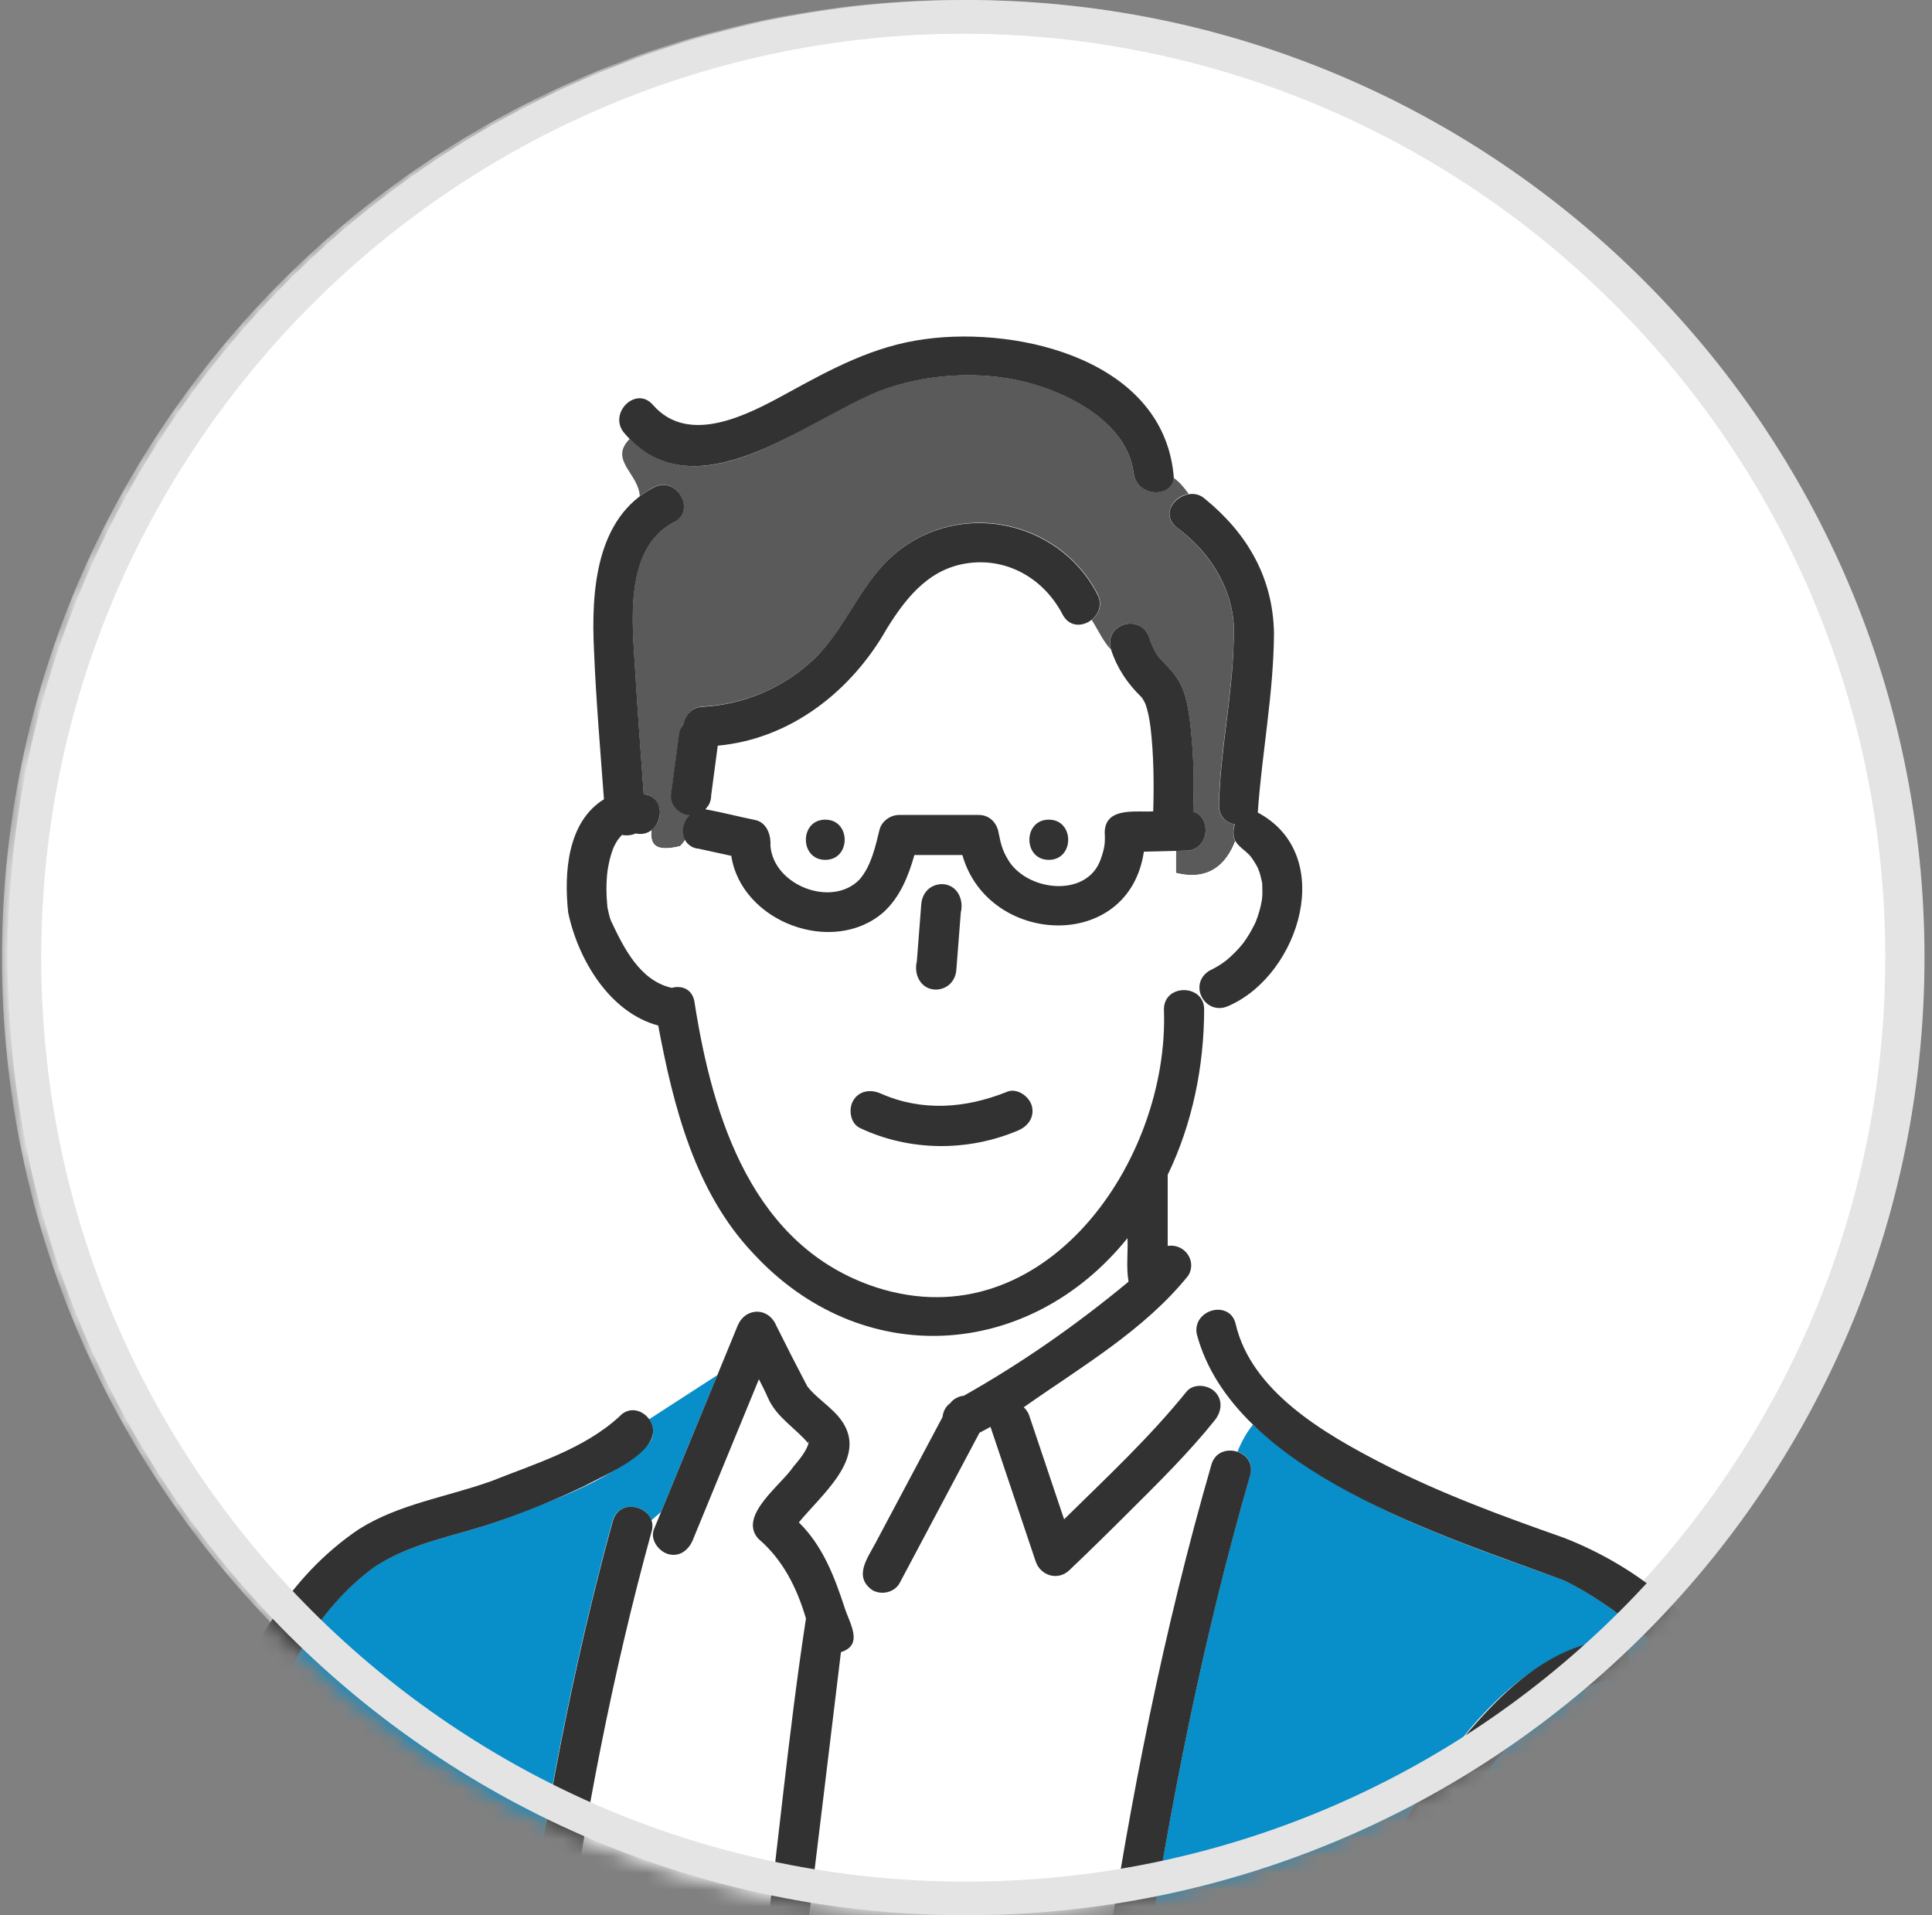 <svg width="115" height="114" viewBox="0 0 115 114" fill="none" xmlns="http://www.w3.org/2000/svg">
<rect x="0" y="0" width="115" height="114" fill="#808080" stroke="none"/>
<mask id="mask0_234_2619" style="mask-type:alpha" maskUnits="userSpaceOnUse" x="0" y="0" width="115" height="114">
<ellipse cx="57.05" cy="57" rx="57.05" ry="57" fill="#D9D9D9"/>
</mask>
<g mask="url(#mask0_234_2619)">
<path d="M113.218 57C113.218 87.927 88.124 113 57.168 113C26.211 113 1.117 87.927 1.117 57C1.117 26.073 26.211 1 57.168 1C88.124 1 113.218 26.073 113.218 57Z" fill="white" stroke="#E4E4E4" stroke-width="2"/>
<path d="M48.133 85.912C48.077 85.8 48.196 85.696 48.133 85.912V85.912Z" fill="#088EC8"/>
<path d="M46.217 78.915C46.807 80.096 47.453 81.38 48.059 82.521C48.77 83.422 49.879 83.949 50.373 85.034C51.283 87.053 48.881 88.999 47.557 90.619C48.961 91.999 49.671 93.842 50.278 95.685C50.581 96.643 51.426 97.903 50.062 98.342C49.296 104.637 48.53 110.94 47.772 117.235H65.763C67.287 107.094 69.266 97.042 72.114 87.18C72.338 86.406 73.08 86.215 73.67 86.414C73.901 85.832 74.197 85.29 74.588 84.811C73.415 83.869 69.577 78.923 72.066 78.045C71.811 77.175 71.572 76.226 70.87 75.604C70.343 76.888 69.051 77.726 68.053 78.635C65.779 80.495 63.402 82.17 60.945 83.782C61.088 83.909 61.208 84.077 61.28 84.3C61.966 86.351 62.66 88.401 63.346 90.451C65.843 87.994 68.428 85.585 70.63 82.856C71.755 81.787 73.375 83.319 72.322 84.547C69.697 87.755 66.617 90.587 63.665 93.483C62.987 94.129 61.95 93.81 61.663 92.957C60.769 90.284 59.867 87.619 58.974 84.946C58.758 85.066 58.543 85.186 58.32 85.297C56.74 88.273 55.152 91.257 53.573 94.233C53.269 94.808 52.48 94.983 51.937 94.664C50.812 93.858 51.642 92.773 52.129 91.864C53.461 89.366 54.785 86.861 56.118 84.364C56.15 84.037 56.309 83.734 56.572 83.542C56.764 83.279 57.067 83.127 57.386 83.095C60.865 81.133 64.104 78.867 67.192 76.306C67.04 75.46 67.168 74.575 67.128 73.713C61.264 80.997 51.291 81.635 44.82 74.606L44.948 78.109C45.451 78.053 45.969 78.324 46.224 78.939L46.217 78.915Z" fill="white"/>
<path d="M74.411 87.811C71.619 97.464 69.664 107.302 68.156 117.227H103.309C103.213 111.73 102.104 106.376 100.66 101.079C100.213 99.355 98.665 97.967 97.349 96.866C96.049 95.797 94.644 94.832 93.136 94.082C86.634 91.744 79.821 89.502 74.579 84.803C74.188 85.281 73.893 85.832 73.661 86.406C74.196 86.59 74.619 87.1 74.411 87.803V87.811ZM80.307 114.442C83.387 108.546 88.525 98.517 95.817 97.632C97.437 97.504 97.285 100.049 95.69 100.033C89.674 101.374 85.046 110.525 82.374 115.655C81.68 117.035 79.613 115.823 80.307 114.45V114.442Z" fill="#088EC8"/>
<path d="M63.27 36.574C62.241 34.587 60.23 33.311 57.965 33.478C55.475 33.67 54.039 35.433 52.81 37.404C50.704 41.121 47.082 43.978 42.742 44.377C42.614 45.358 42.479 46.339 42.351 47.321C42.351 47.536 42.295 47.735 42.191 47.927C42.127 48.007 42.064 48.087 42.008 48.166C43.005 48.342 43.994 48.597 44.984 48.804C45.67 48.956 45.917 49.698 45.877 50.328C46.053 52.706 49.555 54.054 51.199 52.323C51.893 51.509 52.124 50.384 52.372 49.379C52.499 48.868 53.01 48.501 53.529 48.501H58.284C58.93 48.501 59.369 48.988 59.465 49.586C59.568 50.129 59.688 50.6 59.967 51.07C61.012 53.049 64.73 53.504 65.544 51.118C65.783 50.456 65.815 50.177 65.775 49.523C65.807 48.007 67.626 48.35 68.663 48.286C68.703 46.602 68.688 44.903 68.496 43.236C68.432 42.773 68.352 42.318 68.193 41.879C68.153 41.8 68.113 41.72 68.065 41.64C68.041 41.6 68.009 41.56 67.985 41.52C67.985 41.52 67.985 41.52 67.977 41.504C67.124 40.675 66.517 39.789 66.15 38.656C65.656 38.13 65.361 37.435 65.001 36.885C64.475 37.284 63.685 37.308 63.294 36.558L63.27 36.574ZM49.124 51.182C47.585 51.182 47.585 48.789 49.124 48.789C50.664 48.789 50.664 51.182 49.124 51.182ZM62.432 51.182C60.893 51.182 60.893 48.789 62.432 48.789C63.972 48.789 63.972 51.182 62.432 51.182Z" fill="white"/>
<path d="M40.109 31.085C37.101 32.664 37.636 37.068 37.803 39.893C37.947 42.358 38.138 44.815 38.314 47.273C39.407 47.376 39.59 48.789 38.785 49.395C38.689 50.177 38.904 50.759 40.484 50.368C40.612 50.241 40.707 50.113 40.795 49.985C40.548 49.531 40.659 48.9 41.042 48.509C40.452 48.469 39.917 47.919 39.949 47.321C40.101 46.172 40.261 45.015 40.412 43.866C40.412 43.651 40.468 43.451 40.58 43.26C40.62 43.204 40.667 43.148 40.707 43.092C40.787 42.574 41.17 42.087 41.84 42.055C44.33 41.927 46.723 40.906 48.518 39.167C50.329 37.419 51.159 34.93 52.994 33.207C56.776 29.665 62.967 30.781 65.337 35.361C65.656 35.983 65.408 36.566 64.978 36.893C65.337 37.443 65.632 38.138 66.126 38.664C65.68 37.124 67.921 36.462 68.416 37.986C68.528 38.377 68.727 38.784 68.943 39.079C69.31 39.51 69.741 39.877 70.052 40.355C70.642 41.249 70.77 42.39 70.881 43.435C71.049 45.047 71.081 46.682 71.017 48.302C72.126 48.661 71.99 50.6 70.602 50.632C70.403 50.632 70.195 50.64 69.996 50.648V51.964C71.935 52.451 72.988 51.453 73.522 50.065C73.371 49.77 73.379 49.387 73.498 49.068C72.988 48.98 72.533 48.605 72.549 47.927C72.621 44.672 73.347 41.472 73.427 38.225C73.666 35.465 72.19 32.975 70.012 31.372C69.118 30.646 69.844 29.529 70.754 29.401C70.499 29.042 70.227 28.699 69.868 28.452C69.733 29.672 67.65 29.553 67.475 28.157C67.1 25.173 63.661 23.393 61.06 22.739C58.284 22.045 55.013 22.245 52.348 23.266C48.071 24.901 41.792 30.47 37.484 26.122C36.224 27.383 38.011 28.172 38.082 29.537C38.338 29.345 38.601 29.17 38.896 29.01C40.261 28.292 41.465 30.359 40.101 31.077L40.109 31.085Z" fill="#5A5A5A"/>
<path d="M71.982 57.772C72.341 57.605 72.661 57.413 72.98 57.166C73.339 56.863 73.674 56.528 73.969 56.169C74.232 55.818 74.464 55.435 74.655 55.044C74.655 55.044 74.719 54.908 74.743 54.86C74.918 54.437 75.038 53.998 75.11 53.552C75.15 53.225 75.134 52.882 75.126 52.554C75.062 52.259 75.006 51.988 74.886 51.701C74.775 51.461 74.663 51.286 74.519 51.078C74.248 50.679 73.769 50.464 73.53 50.057C73.004 51.445 71.951 52.443 70.004 51.956V50.64C69.365 50.656 68.727 50.672 68.089 50.687C67.203 56.719 58.818 56.304 57.286 50.887H54.43C54.071 52.156 53.568 53.408 52.579 54.302C49.563 56.911 44.13 54.868 43.532 50.935C42.678 50.632 41.337 50.775 40.795 49.977C40.707 50.105 40.603 50.233 40.484 50.36C38.904 50.751 38.697 50.177 38.785 49.387C38.537 49.578 38.218 49.674 37.835 49.594C37.588 49.706 37.292 49.738 37.013 49.682C36.965 49.738 36.862 49.858 36.798 49.938C36.702 50.081 36.614 50.233 36.535 50.392C36.343 50.839 36.247 51.286 36.168 51.757C36.064 52.507 36.08 53.24 36.152 53.99C36.207 54.262 36.255 54.549 36.367 54.804C37.125 56.424 38.09 58.371 39.981 58.785C40.556 58.626 41.194 58.849 41.33 59.599C41.984 63.237 42.742 66.987 44.569 70.234C47.84 76.274 55.778 79.394 61.778 75.341C66.884 72.093 69.262 65.934 69.27 60.07C69.27 58.841 70.778 58.594 71.4 59.32C71.424 59.296 71.448 59.272 71.48 59.248C71.272 58.73 71.44 58.004 71.974 57.756L71.982 57.772ZM54.574 57.222C54.661 56.089 54.749 54.956 54.837 53.823C54.885 53.153 55.347 52.658 56.034 52.626C56.648 52.602 57.278 53.201 57.23 53.823C57.127 55.115 57.031 56.416 56.927 57.708C56.712 59.607 54.111 59.065 54.574 57.222ZM60.573 67.298C57.589 68.559 54.143 68.527 51.207 67.155C49.89 66.333 50.959 64.386 52.411 65.088C54.869 66.173 57.462 65.982 59.927 64.993C60.533 64.753 61.243 65.256 61.403 65.83C61.587 66.501 61.164 67.059 60.565 67.306L60.573 67.298Z" fill="white"/>
<path d="M38.551 86.008C36.109 88.322 32.703 89.351 29.631 90.555C27.118 91.441 24.429 91.808 22.187 93.332C15.294 98.462 13.921 109.568 10.746 117.179C17.552 117.179 24.349 117.259 31.155 117.227C32.367 108.251 34.059 99.252 36.46 90.531C36.803 89.295 38.463 89.534 38.766 90.508C38.958 90.348 39.149 90.18 39.34 90.013C40.458 87.292 41.575 84.572 42.699 81.851L38.63 84.484C38.942 84.907 39.005 85.513 38.551 86.008Z" fill="#088EC8"/>
<path d="M38.773 91.169C36.427 99.674 34.744 108.475 33.547 117.235H45.355C46.272 110.286 46.911 103.257 47.964 96.34C47.437 94.52 46.592 92.837 45.131 91.592C43.903 90.236 46.48 88.401 47.206 87.316C47.549 86.901 47.948 86.438 48.115 85.928C47.325 84.986 46.217 84.364 45.706 83.215C45.538 82.832 45.355 82.465 45.163 82.098C43.855 85.29 42.538 88.473 41.23 91.664C40.983 92.263 40.44 92.693 39.754 92.502C39.188 92.342 38.669 91.632 38.916 91.026C39.052 90.691 39.196 90.356 39.331 90.021C39.14 90.188 38.948 90.348 38.757 90.515C38.821 90.707 38.828 90.93 38.757 91.177L38.773 91.169Z" fill="white"/>
<path d="M55.731 58.905C56.417 58.873 56.88 58.379 56.927 57.709C57.015 56.576 57.103 55.443 57.191 54.31C57.39 53.496 56.935 52.618 56.034 52.626C55.348 52.658 54.893 53.153 54.837 53.823C54.749 54.956 54.661 56.089 54.574 57.222C54.374 58.036 54.829 58.913 55.731 58.905Z" fill="#323232"/>
<path d="M59.933 64.993C57.459 65.982 54.874 66.174 52.417 65.088C51.827 64.825 51.133 64.913 50.782 65.519C50.486 66.03 50.614 66.892 51.212 67.155C54.148 68.535 57.595 68.559 60.579 67.299C61.177 67.059 61.6 66.501 61.417 65.823C61.257 65.256 60.547 64.745 59.941 64.985L59.933 64.993Z" fill="#323232"/>
<path d="M49.124 48.789C47.584 48.789 47.584 51.182 49.124 51.182C50.663 51.182 50.663 48.789 49.124 48.789Z" fill="#323232"/>
<path d="M62.428 48.789C60.889 48.789 60.889 51.182 62.428 51.182C63.968 51.182 63.968 48.789 62.428 48.789Z" fill="#323232"/>
<path d="M67.112 73.697C67.152 74.558 67.025 75.444 67.176 76.29C64.088 78.851 60.849 81.117 57.371 83.079C57.051 83.111 56.748 83.271 56.557 83.526C56.294 83.71 56.134 84.021 56.102 84.348C54.77 86.845 53.445 89.35 52.113 91.847C51.626 92.765 50.797 93.85 51.922 94.648C52.464 94.967 53.254 94.792 53.557 94.217C55.137 91.241 56.724 88.257 58.304 85.281C58.528 85.17 58.743 85.05 58.958 84.93C59.852 87.603 60.754 90.268 61.647 92.941C61.934 93.794 62.971 94.113 63.65 93.467C64.83 92.342 65.995 91.201 67.152 90.044C68.931 88.273 70.742 86.494 72.314 84.531C72.713 84.029 72.809 83.335 72.314 82.84C71.899 82.425 71.03 82.329 70.623 82.84C68.421 85.569 65.836 87.978 63.339 90.435C62.652 88.385 61.958 86.335 61.272 84.284C61.2 84.061 61.081 83.901 60.937 83.766C64.344 81.364 68.102 79.194 70.734 75.923C71.253 75.069 70.527 74.008 69.506 74.159C69.506 72.747 69.506 71.343 69.506 69.931C70.982 66.875 71.668 63.477 71.676 60.086C71.676 59.767 71.572 59.519 71.413 59.336C70.79 58.618 69.282 58.857 69.282 60.086C69.618 69.101 62.158 79.824 52.193 76.641C44.805 74.247 42.411 66.564 41.334 59.615C41.199 58.857 40.56 58.642 39.986 58.801C38.095 58.378 37.138 56.44 36.372 54.82C36.26 54.557 36.22 54.27 36.156 54.006C36.084 53.256 36.069 52.522 36.172 51.772C36.252 51.301 36.348 50.855 36.539 50.408C36.619 50.248 36.699 50.097 36.803 49.953C36.866 49.873 36.97 49.754 37.018 49.698C37.297 49.754 37.592 49.722 37.84 49.61C39.364 49.945 39.914 47.464 38.318 47.273C38.143 44.815 37.951 42.35 37.808 39.892C37.64 37.068 37.114 32.664 40.114 31.084C41.478 30.366 40.265 28.3 38.909 29.018C35.462 30.813 35.183 35.193 35.358 38.72C35.478 41.672 35.733 44.624 35.949 47.576C33.755 48.932 33.571 51.988 33.819 54.309C34.401 57.094 36.276 60.269 39.18 61.043C40.082 65.854 41.366 70.936 44.813 74.582C51.275 81.611 61.256 80.973 67.12 73.689L67.112 73.697Z" fill="#323232"/>
<path d="M70.016 31.372C72.202 32.975 73.67 35.457 73.431 38.225C73.359 41.472 72.633 44.672 72.561 47.927C72.545 48.597 72.992 48.98 73.51 49.068C73.391 49.387 73.383 49.77 73.534 50.065C73.782 50.472 74.252 50.687 74.524 51.086C74.667 51.294 74.779 51.469 74.891 51.709C75.01 51.996 75.066 52.267 75.13 52.562C75.138 52.889 75.162 53.233 75.114 53.56C75.042 54.006 74.915 54.445 74.747 54.868C74.723 54.916 74.667 55.044 74.659 55.052C74.468 55.443 74.237 55.825 73.973 56.177C73.67 56.544 73.343 56.879 72.984 57.174C72.665 57.421 72.346 57.605 71.987 57.78C70.67 58.602 71.763 60.565 73.191 59.847C77.372 57.972 79.574 50.871 74.867 48.366C75.114 44.815 75.816 41.241 75.832 37.683C75.776 34.388 74.245 31.747 71.715 29.688C70.662 28.747 68.779 30.335 70.024 31.38L70.016 31.372Z" fill="#323232"/>
<path d="M52.351 23.274C55.024 22.253 58.295 22.045 61.063 22.747C63.664 23.401 67.103 25.181 67.478 28.165C67.654 29.569 69.736 29.68 69.872 28.46C69.361 21.495 60.768 19.404 55.056 20.186C52 20.593 49.511 21.949 46.846 23.409C44.548 24.67 40.998 26.561 38.86 24.096C37.846 22.931 36.163 24.63 37.168 25.787C41.381 30.718 47.979 24.989 52.351 23.274Z" fill="#323232"/>
<path d="M41.519 50.504C42.189 50.648 42.859 50.799 43.529 50.943C44.128 54.876 49.561 56.919 52.577 54.31C53.566 53.416 54.069 52.164 54.428 50.895H57.284C58.816 56.312 67.201 56.719 68.087 50.696C68.924 50.672 69.77 50.656 70.608 50.632C71.988 50.6 72.132 48.661 71.023 48.302C71.087 46.682 71.055 45.047 70.887 43.435C70.775 42.398 70.648 41.249 70.057 40.356C69.746 39.877 69.315 39.51 68.948 39.079C68.733 38.784 68.534 38.377 68.422 37.986C67.927 36.462 65.685 37.124 66.132 38.664C66.507 39.797 67.105 40.683 67.959 41.513C67.959 41.52 67.959 41.513 67.967 41.528C67.991 41.568 68.023 41.608 68.047 41.648C68.095 41.728 68.135 41.8 68.174 41.887C68.334 42.326 68.414 42.781 68.478 43.244C68.677 44.911 68.693 46.611 68.645 48.294C67.616 48.358 65.797 48.015 65.757 49.531C65.789 50.185 65.757 50.456 65.526 51.126C64.712 53.512 61.002 53.057 59.949 51.078C59.669 50.616 59.55 50.145 59.446 49.594C59.35 48.996 58.919 48.51 58.265 48.51H53.51C53 48.51 52.481 48.877 52.353 49.387C52.106 50.392 51.867 51.517 51.181 52.331C49.545 54.062 46.035 52.714 45.859 50.337C45.899 49.714 45.651 48.964 44.965 48.813C43.976 48.613 42.987 48.35 41.989 48.174C42.053 48.095 42.117 48.015 42.173 47.935C42.285 47.752 42.333 47.544 42.333 47.329C42.46 46.347 42.596 45.366 42.724 44.385C47.072 43.986 50.686 41.13 52.792 37.412C54.013 35.441 55.457 33.678 57.946 33.486C60.22 33.311 62.223 34.595 63.252 36.582C63.994 37.978 66.028 36.686 65.318 35.377C62.957 30.805 56.757 29.681 52.976 33.223C51.141 34.946 50.303 37.435 48.5 39.183C46.705 40.914 44.311 41.943 41.822 42.071C41.152 42.103 40.769 42.59 40.689 43.108C40.649 43.164 40.601 43.22 40.561 43.276C40.45 43.459 40.402 43.667 40.394 43.882C40.242 45.031 40.083 46.188 39.931 47.337C39.899 47.935 40.434 48.486 41.024 48.525C40.41 49.156 40.529 50.321 41.495 50.512L41.519 50.504Z" fill="#323232"/>
<path d="M82.379 115.647C85.044 110.533 89.679 101.366 95.695 100.026C97.29 100.042 97.442 97.497 95.822 97.624C92.95 97.872 90.541 99.731 88.61 101.757C85.123 105.411 82.57 109.959 80.312 114.443C79.618 115.815 81.685 117.028 82.379 115.647Z" fill="#323232"/>
<path d="M105.745 118.336C105.713 112.584 104.78 106.895 103.176 101.374C102.107 96.675 97.376 93.196 93.075 91.529C89.373 90.228 85.679 88.872 82.193 87.069C78.818 85.322 74.486 82.824 73.552 78.811C73.305 77.726 71.989 77.75 71.438 78.484C71.231 78.755 71.167 79.114 71.247 79.449C73.457 87.627 85.975 91.425 93.139 94.09C94.647 94.84 96.059 95.805 97.352 96.874C98.668 97.975 100.216 99.363 100.663 101.087C102.107 106.376 103.216 111.738 103.312 117.235H68.159C69.667 107.31 71.622 97.472 74.414 87.819C74.837 86.335 72.531 85.712 72.108 87.18C69.26 97.042 67.273 107.094 65.757 117.235H47.766C48.532 110.94 49.298 104.637 50.056 98.342C51.428 97.903 50.575 96.643 50.272 95.685C49.673 93.85 48.963 91.999 47.551 90.619C48.875 89.007 51.277 87.061 50.367 85.034C49.88 83.949 48.764 83.423 48.053 82.521C47.455 81.38 46.801 80.104 46.211 78.915C45.955 78.3 45.429 78.029 44.934 78.085C44.519 78.133 44.12 78.396 43.905 78.915C43.506 79.896 43.099 80.87 42.7 81.851C41.439 84.907 40.187 87.962 38.926 91.026C38.679 91.632 39.197 92.335 39.764 92.502C40.45 92.701 40.993 92.263 41.24 91.664C42.548 88.473 43.865 85.29 45.173 82.098C45.365 82.465 45.548 82.832 45.716 83.215C46.227 84.372 47.335 84.986 48.125 85.928C47.958 86.447 47.559 86.901 47.216 87.316C46.49 88.401 43.913 90.236 45.141 91.593C46.601 92.837 47.439 94.521 47.974 96.34C46.913 103.257 46.282 110.278 45.365 117.235H33.557C34.754 108.475 36.437 99.683 38.783 91.17C39.214 89.789 36.924 88.984 36.477 90.531C34.075 99.252 32.384 108.259 31.171 117.227C24.366 117.259 17.568 117.171 10.763 117.179C13.93 109.576 15.31 98.454 22.204 93.332C24.445 91.808 27.126 91.441 29.647 90.555C31.411 89.933 33.158 89.239 34.841 88.425C36.054 87.755 39.844 86.239 38.647 84.484C38.256 83.933 37.458 83.678 36.868 84.316C34.762 86.255 31.849 87.125 29.225 88.17C26.592 89.111 23.751 89.518 21.358 91.026C12.765 96.85 12.127 108.507 8.162 117.291C7.013 117.65 7.133 119.62 8.537 119.62H40.881C61.936 119.573 82.999 119.692 104.046 119.62C104.875 119.708 105.442 119.03 105.362 118.328H105.745V118.336ZM48.133 85.912C48.077 85.8 48.197 85.697 48.133 85.912V85.912Z" fill="#323232"/>
</g>
<path d="M113.554 57C113.554 87.927 88.46 113 57.504 113C26.547 113 1.453 87.927 1.453 57C1.453 26.073 26.547 1 57.504 1C88.46 1 113.554 26.073 113.554 57Z" stroke="#E4E4E4" stroke-width="2"/>
</svg>
